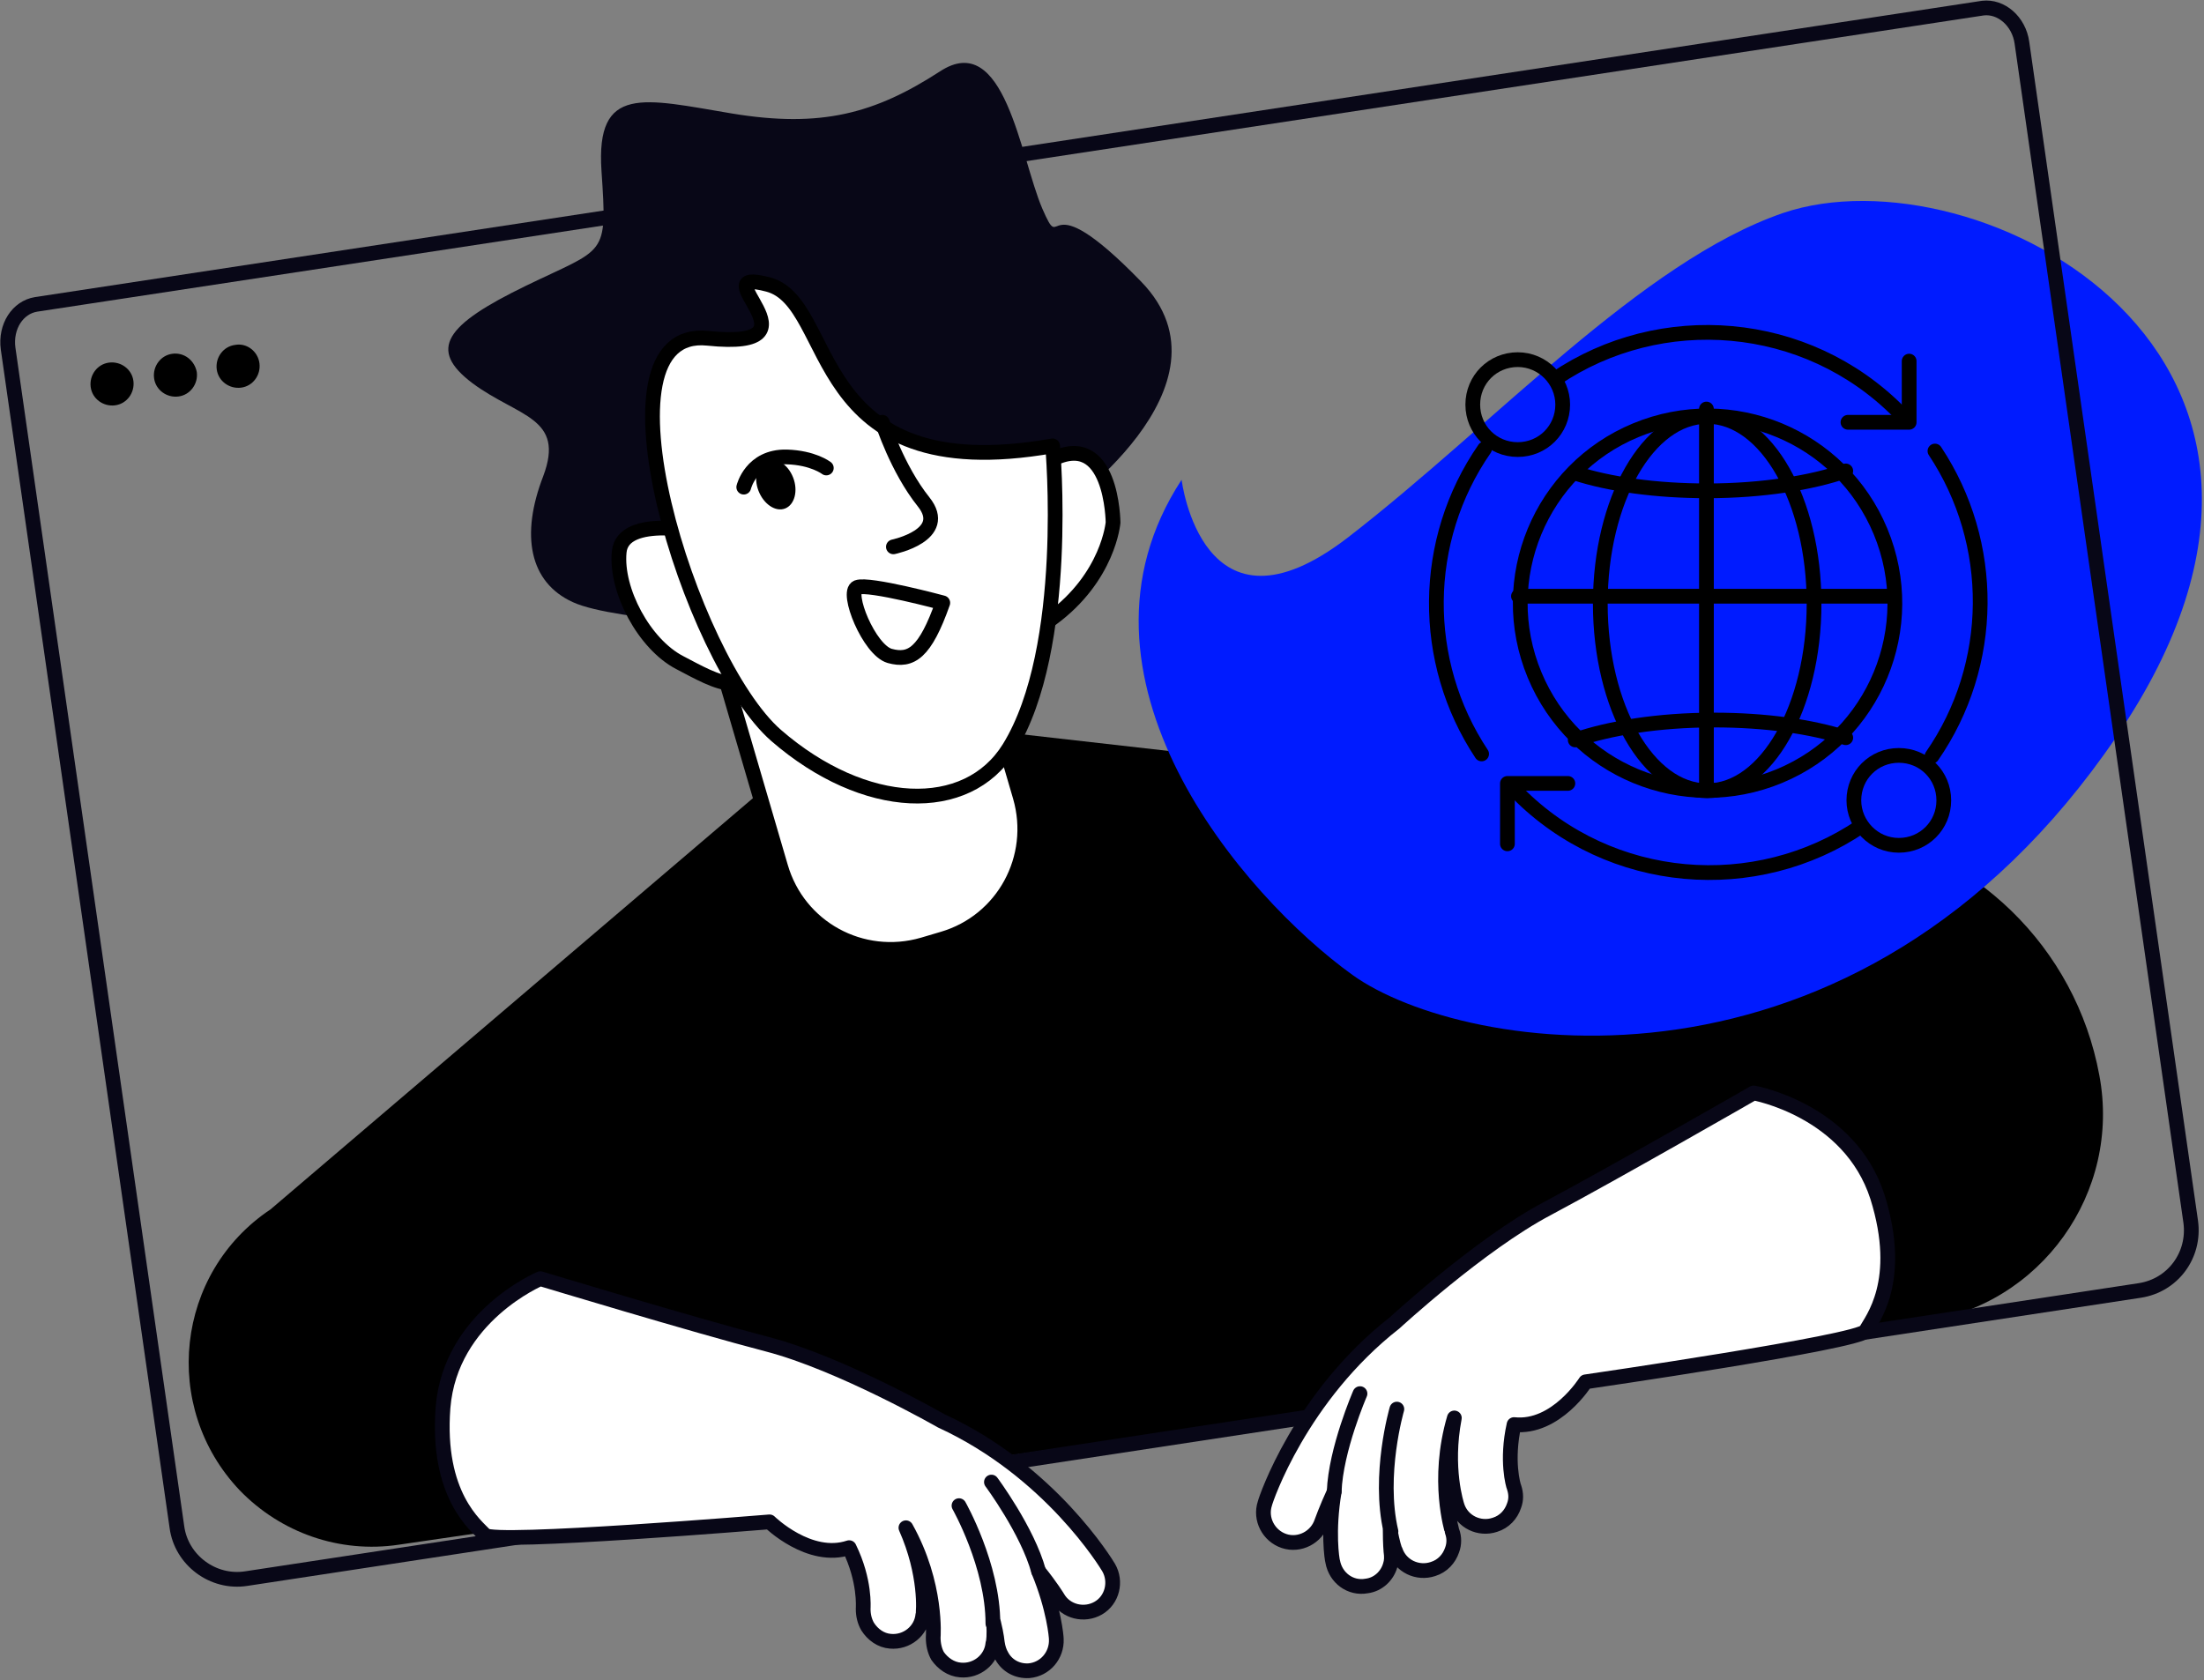 <?xml version="1.0" encoding="UTF-8" standalone="no"?>
<!DOCTYPE svg PUBLIC "-//W3C//DTD SVG 1.1//EN" "http://www.w3.org/Graphics/SVG/1.1/DTD/svg11.dtd">
<svg width="100%" height="100%" viewBox="0 0 299 228" version="1.1" xmlns="http://www.w3.org/2000/svg" xmlns:xlink="http://www.w3.org/1999/xlink" xml:space="preserve" xmlns:serif="http://www.serif.com/" style="fill-rule:evenodd;clip-rule:evenodd;stroke-linecap:round;stroke-linejoin:round;stroke-miterlimit:10;">
    <rect x="0" y="0" width="299" height="228" fill="#808080" stroke="none"/>
    <g id="Layer_2">
        <g>
            <path d="M54.1,209.6L260.8,179.4C276.9,177.1 287.8,161.8 284.8,145.9C281.6,128.5 267.7,115 250.2,112.3L115.4,97L36.7,164.1C23.8,172.7 21.8,190.9 32.5,202.2C38.1,208 46.1,210.8 54.1,209.6Z" style="fill-rule:nonzero;"/>
            <path d="M160.3,65.1C160.3,65.1 163.1,88.2 182.9,72.9C202.7,57.6 222.7,35.5 241.9,28.9C268.1,20 322.5,48 287.1,100C251.7,152 198.4,143 183.5,132.3C168.6,121.6 142.9,91.7 160.3,65.1Z" style="fill:rgb(0,27,255);fill-rule:nonzero;"/>
            <g>
                <path d="M290.3,175.1C294.8,174.4 297.8,170.3 297.2,165.8L274.3,5.8C273.9,2.9 271.5,0.8 269,1.1L4.9,41.3C2.4,41.7 0.7,44.3 1.1,47.3L24,207.2C24.6,211.7 28.9,214.9 33.4,214.2L290.3,175.1Z" style="fill:none;fill-rule:nonzero;stroke:rgb(8,7,23);stroke-width:2px;"/>
                <g>
                    <path d="M18.1,51.7C18.3,53.3 17.2,54.8 15.6,55C14,55.2 12.5,54.1 12.3,52.5C12.1,50.9 13.2,49.4 14.8,49.2C16.4,49 17.9,50.1 18.1,51.7Z" style="fill-rule:nonzero;"/>
                    <path d="M26.7,50.5C26.9,52.1 25.8,53.6 24.2,53.8C22.6,54 21.1,52.9 20.9,51.3C20.7,49.7 21.8,48.2 23.4,48C25,47.8 26.4,48.9 26.7,50.5Z" style="fill-rule:nonzero;"/>
                    <path d="M35.2,49.3C35.4,50.9 34.3,52.4 32.7,52.6C31.1,52.8 29.6,51.7 29.4,50.1C29.2,48.5 30.3,47 31.9,46.8C33.5,46.5 35,47.7 35.2,49.3Z" style="fill-rule:nonzero;"/>
                </g>
            </g>
            <g>
                <path d="M73.3,173.5C73.3,173.5 94.1,179.8 104.1,182.4C114.1,185 127.7,192.8 127.7,192.8C142.5,199.6 150.1,212.2 150.4,212.7C151.5,214.6 150.9,217.1 149,218.2C147.1,219.3 144.6,218.7 143.5,216.8C143.5,216.8 142.6,215.3 140.9,213.2C143,218.3 143.3,222.1 143.3,222.4C143.4,224.6 141.8,226.5 139.6,226.7C138,226.8 136.6,226 135.9,224.7C135.6,224.2 135.4,223.6 135.3,222.9C135.3,222.9 135.2,221.8 134.8,220.2C134.9,221.8 134.8,222.8 134.7,223C134.5,225.2 132.5,226.8 130.3,226.6C129,226.5 127.9,225.7 127.2,224.7C126.8,224 126.6,223.1 126.6,222.2C126.6,222.1 127.2,215 122.9,207.3C125.7,213.6 125.3,218.8 125.2,219.1C125,221.3 123,222.9 120.8,222.7C119.5,222.6 118.4,221.8 117.7,220.7C117.3,220 117.1,219.2 117.1,218.3C117.1,218.1 117.4,214.5 115.2,210C109.8,211.8 104.4,206.5 104.4,206.5C104.4,206.5 66.9,209.6 65.8,208.3C64.6,207 59.2,202.9 60.1,191C61.1,178.6 73.3,173.5 73.3,173.5Z" style="fill:white;fill-rule:nonzero;stroke:rgb(8,7,23);stroke-width:2px;"/>
                <path d="M134.5,201.1C134.5,201.1 139.4,207.7 140.9,213.2" style="fill:white;fill-rule:nonzero;stroke:rgb(8,7,23);stroke-width:2px;"/>
                <path d="M130.1,204.3C130.1,204.3 134.7,212.4 134.7,220.3" style="fill:white;fill-rule:nonzero;stroke:rgb(8,7,23);stroke-width:2px;"/>
            </g>
            <g>
                <path d="M237.9,148.3C237.9,148.3 219.1,159.1 209.9,164C200.8,168.8 189.2,179.5 189.2,179.5C176.4,189.5 171.7,203.5 171.6,204C170.9,206.1 172.1,208.4 174.2,209.1C176.3,209.8 178.6,208.6 179.3,206.5C179.3,206.5 179.9,204.8 181,202.4C180.1,207.8 180.7,211.6 180.8,211.9C181.2,214.1 183.2,215.6 185.4,215.2C187,215 188.2,213.8 188.6,212.4C188.8,211.8 188.8,211.2 188.7,210.5C188.7,210.5 188.6,209.4 188.6,207.7C188.9,209.3 189.2,210.3 189.3,210.4C190,212.5 192.3,213.6 194.4,212.9C195.7,212.5 196.6,211.5 197,210.3C197.3,209.5 197.3,208.6 197,207.8C197,207.7 194.8,200.9 197.3,192.4C196,199.2 197.6,204.1 197.7,204.4C198.4,206.5 200.7,207.6 202.8,206.9C204.1,206.5 205,205.5 205.4,204.3C205.7,203.5 205.7,202.7 205.4,201.8C205.3,201.6 204.3,198.2 205.4,193.3C211.1,193.9 215.1,187.5 215.1,187.5C215.1,187.5 252.3,182.1 253.1,180.6C253.9,179.1 258.3,173.9 254.7,162.4C250.9,150.6 237.9,148.3 237.9,148.3Z" style="fill:white;fill-rule:nonzero;stroke:rgb(8,7,23);stroke-width:2px;"/>
                <path d="M184.5,189.1C184.5,189.1 181.2,196.7 181,202.4" style="fill:white;fill-rule:nonzero;stroke:rgb(8,7,23);stroke-width:2px;"/>
                <path d="M189.5,191.2C189.5,191.2 186.9,200.1 188.7,207.8" style="fill:white;fill-rule:nonzero;stroke:rgb(8,7,23);stroke-width:2px;"/>
            </g>
            <path d="M125.2,128.2L127.9,127.4C136.1,125 140.8,116.4 138.4,108.1L129.3,77L96.8,86.5L105.9,117.6C108.3,125.9 116.9,130.6 125.2,128.2Z" style="fill:white;fill-rule:nonzero;stroke:black;stroke-width:2px;"/>
            <g>
                <path d="M143.5,69.5C143.5,69.5 168.6,52.4 154.8,38.2C141,24 144.4,35.2 141.4,28.3C138.4,21.3 136.3,3.9 127.5,9.7C118.7,15.4 111.4,17.4 99.3,15.4C87.3,13.4 80.8,11.4 81.6,23.2C82.4,35 82.2,33.5 71.3,38.8C60.4,44.1 58,47.4 64.1,52C70.3,56.6 76.7,56.6 73.7,64.6C70.6,72.6 71.8,79 77.7,81.7C83.5,84.4 105.5,85.2 105.5,85.2L143.5,69.5Z" style="fill:rgb(8,7,23);fill-rule:nonzero;"/>
                <path d="M95.7,72.3C95.7,72.3 84.5,69.7 84,74.9C83.5,80.1 87.4,87.4 92.2,89.9C97,92.4 102.9,96.1 102.3,86.4C101.6,76.8 95.7,72.3 95.7,72.3Z" style="fill:white;fill-rule:nonzero;stroke:black;stroke-width:2px;"/>
                <path d="M151,70.9C151,70.9 150.9,58.1 142.6,62.4C137.9,64.8 133.8,72 134.3,77.3C134.7,82.7 134.8,89.7 142.6,84C150.4,78.3 151,70.9 151,70.9Z" style="fill:white;fill-rule:nonzero;stroke:black;stroke-width:2px;"/>
                <path d="M142.8,60.5C142.8,60.5 145.3,87.9 136.9,101.5C131.2,110.7 117.3,110.2 105.3,99.8C93.6,89.6 79.6,44.2 96,45.9C112.4,47.6 94.7,36.1 104.2,38.6C113.7,41.1 109.2,66.4 142.8,60.5Z" style="fill:white;fill-rule:nonzero;stroke:black;stroke-width:2px;"/>
                <path d="M127.9,81.8C127.9,81.8 117.9,79.1 116.3,79.7C114.7,80.3 117.9,88.2 120.7,89C123.6,89.8 125.5,88.6 127.9,81.8Z" style="fill:none;fill-rule:nonzero;stroke:black;stroke-width:2px;"/>
                <path d="M119.7,57.3C119.7,57.3 121.7,63.6 125.3,68.1C128.9,72.6 121.2,74.2 121.2,74.2" style="fill:none;fill-rule:nonzero;stroke:black;stroke-width:2px;"/>
                <path d="M100.9,66.1C100.9,66.1 101.9,61.9 106.7,62C110.3,62.1 112.1,63.5 112.1,63.5" style="fill:none;fill-rule:nonzero;stroke:black;stroke-width:2px;"/>
                <path d="M107.6,64.8C108.3,66.6 107.8,68.5 106.5,69C105.2,69.5 103.6,68.4 102.9,66.6C102.2,64.8 102.7,62.9 104,62.4C105.3,62 106.9,63 107.6,64.8Z" style="fill-rule:nonzero;"/>
            </g>
            <g>
                <g transform="matrix(0.924,-0.383,0.383,0.924,-13.716,94.872)">
                    <circle cx="231.6" cy="81.9" r="25.4" style="fill:none;stroke:black;stroke-width:2px;stroke-linecap:butt;stroke-linejoin:miter;stroke-miterlimit:4;"/>
                </g>
                <path d="M250.4,63.9C245.8,65.5 239.1,66.6 231.6,66.6C224.6,66.6 218.3,65.7 213.7,64.2" style="fill:none;fill-rule:nonzero;stroke:black;stroke-width:2px;stroke-linecap:butt;stroke-linejoin:miter;stroke-miterlimit:4;"/>
                <path d="M213.7,100.4C218.3,98.8 225,97.7 232.5,97.7C239.5,97.7 245.8,98.6 250.4,100.1" style="fill:none;fill-rule:nonzero;stroke:black;stroke-width:2px;stroke-linecap:butt;stroke-linejoin:miter;stroke-miterlimit:4;"/>
                <ellipse cx="231.6" cy="81.9" rx="14.5" ry="25.4" style="fill:none;stroke:black;stroke-width:2px;stroke-linecap:butt;stroke-linejoin:miter;stroke-miterlimit:4;"/>
                <path d="M231.5,55.5L231.5,106.4" style="fill:none;fill-rule:nonzero;stroke:black;stroke-width:2px;stroke-linecap:butt;stroke-linejoin:miter;stroke-miterlimit:4;"/>
                <path d="M256.9,80.9L206,80.9" style="fill:none;fill-rule:nonzero;stroke:black;stroke-width:2px;stroke-linecap:butt;stroke-linejoin:miter;stroke-miterlimit:4;"/>
                <g>
                    <path d="M211,51.4C225.3,41.7 245,43.2 257.6,55.9" style="fill:none;fill-rule:nonzero;stroke:black;stroke-width:2px;stroke-linecap:butt;stroke-linejoin:miter;stroke-miterlimit:4;"/>
                    <path d="M201,102.3C192.7,89.8 192.8,73.3 201.4,60.9" style="fill:none;fill-rule:nonzero;stroke:black;stroke-width:2px;stroke-linecap:butt;stroke-linejoin:miter;stroke-miterlimit:4;"/>
                    <path d="M259,49L259,57.3L250.7,57.3" style="fill:none;fill-rule:nonzero;stroke:black;stroke-width:2px;stroke-linecap:butt;stroke-linejoin:miter;stroke-miterlimit:4;"/>
                    <path d="M212,54.9C212,58.3 209.3,61 205.9,61C202.5,61 199.8,58.3 199.8,54.9C199.8,51.5 202.5,48.8 205.9,48.8C209.3,48.8 212,51.6 212,54.9Z" style="fill:none;fill-rule:nonzero;stroke:black;stroke-width:2px;stroke-linecap:butt;stroke-linejoin:miter;stroke-miterlimit:4;"/>
                </g>
                <g>
                    <path d="M252.5,112.1C238.2,121.8 218.5,120.3 205.9,107.6" style="fill:none;fill-rule:nonzero;stroke:black;stroke-width:2px;stroke-linecap:butt;stroke-linejoin:miter;stroke-miterlimit:4;"/>
                    <path d="M262.5,61.2C270.8,73.7 270.7,90.2 262.1,102.6" style="fill:none;fill-rule:nonzero;stroke:black;stroke-width:2px;stroke-linecap:butt;stroke-linejoin:miter;stroke-miterlimit:4;"/>
                    <path d="M204.5,114.5L204.5,106.3L212.7,106.3" style="fill:none;fill-rule:nonzero;stroke:black;stroke-width:2px;stroke-linecap:butt;stroke-linejoin:miter;stroke-miterlimit:4;"/>
                    <path d="M251.5,108.6C251.5,105.2 254.2,102.5 257.6,102.5C261,102.5 263.7,105.2 263.7,108.6C263.7,112 261,114.7 257.6,114.7C254.2,114.7 251.5,111.9 251.5,108.6Z" style="fill:none;fill-rule:nonzero;stroke:black;stroke-width:2px;stroke-linecap:butt;stroke-linejoin:miter;stroke-miterlimit:4;"/>
                </g>
            </g>
        </g>
    </g>
</svg>
